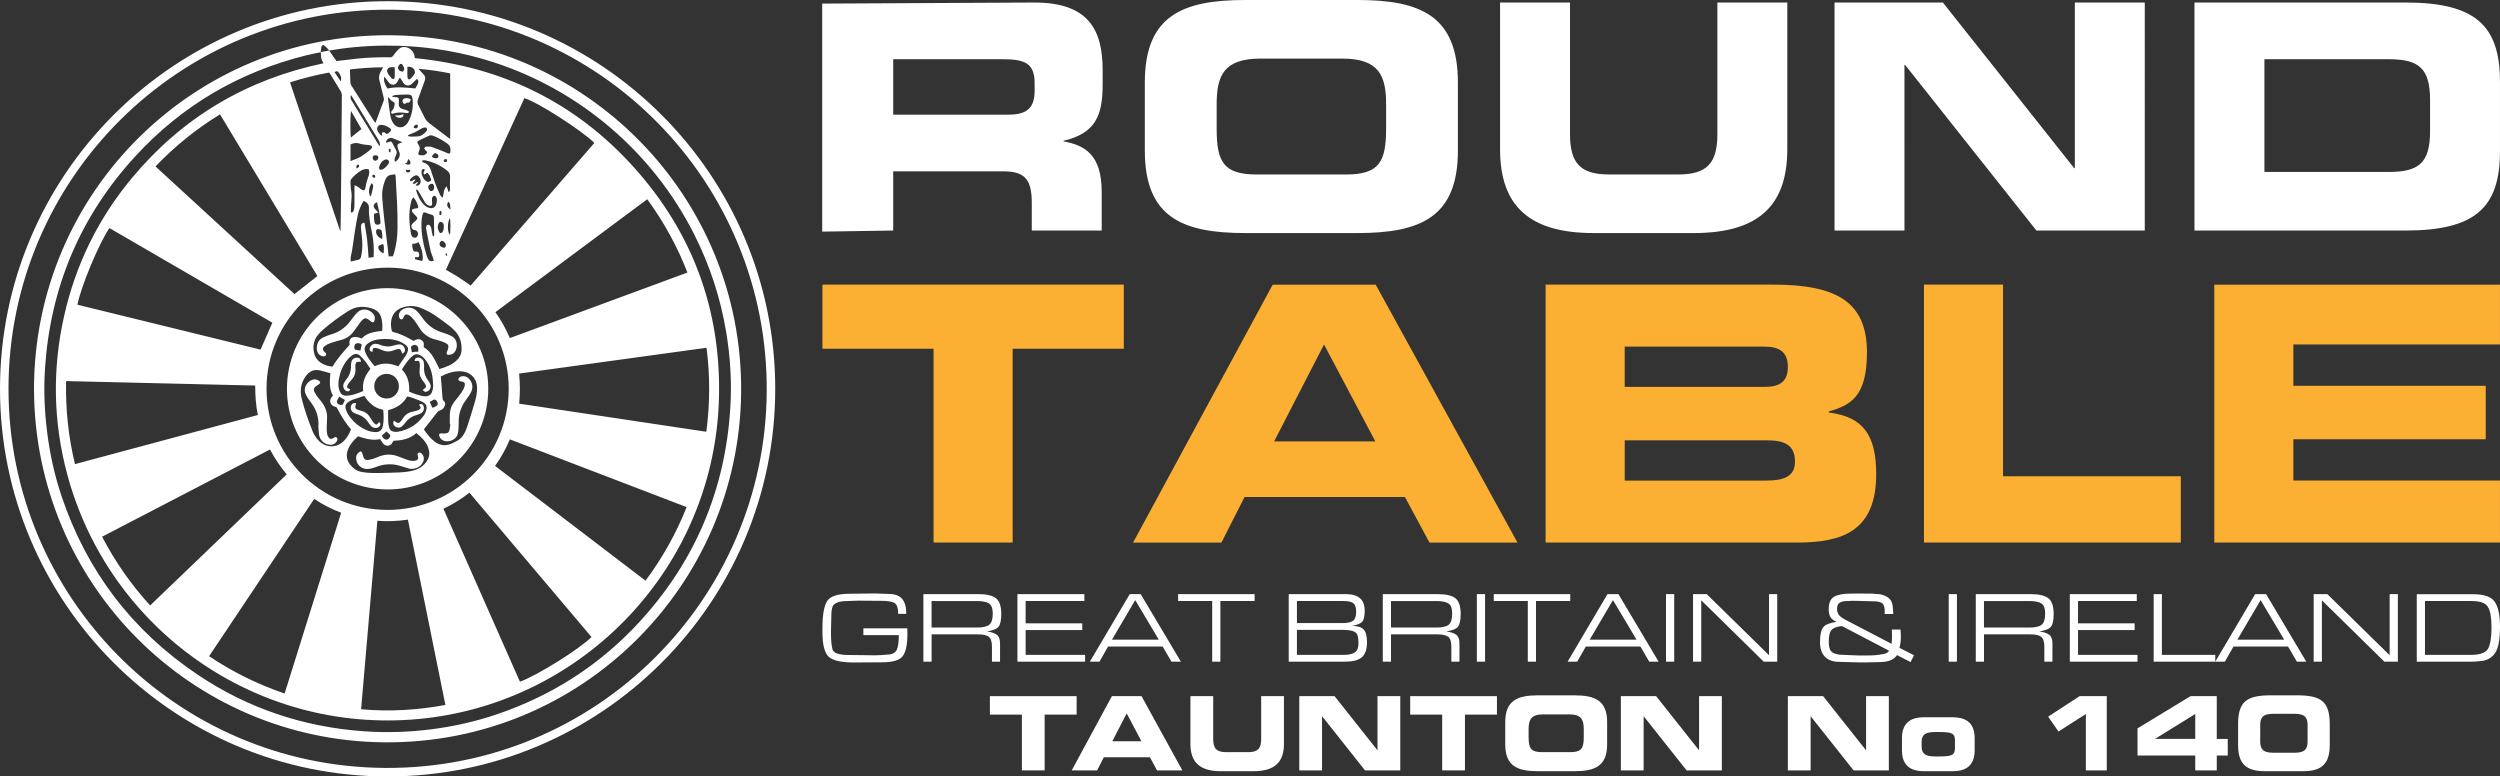 <svg xmlns="http://www.w3.org/2000/svg" id="Layer_2" data-name="Layer 2" viewBox="0 0 1755.9 545.33"><rect x="0" y="0" width="1755.9" height="545.33" fill="#333333" stroke="none"/><defs><style>      .trt-white-1 {        fill: #fbaf33;      }      .trt-white-2 {        fill: #fff;      }    </style></defs><g id="Layer_1-2" data-name="Layer 1"><path class="trt-white-2" d="M264.03,241.45c1.13.11,2.27.44,3.33.86,3.24,1.28,6.47,1.31,9.77.23,1.14-.38,2.38-.65,3.58-.65,2.05-.01,3.86,2.06,3.72,4.08-.07,1.12-.68,1.88-1.92,2.43-.23-.6-.44-1.13-.64-1.67-.51-1.4-.97-1.76-2.42-1.55-.93.14-1.85.44-2.72.81-2.64,1.11-5.26,1.2-7.92.07-1.06-.45-2.14-.88-3.22-1.27-.57-.2-1.17-.38-1.77-.43-1.63-.16-2.1.33-2.1,2.05,0,.19-.07.39-.14.75-1.79-.34-2.42-1.52-1.76-3.08.7-1.65,2.39-2.79,4.22-2.61ZM282.06,299.65c1.01-.77,1.86-1.79,2.63-2.81,1.95-2.61,4.4-4.39,7.56-5.25,1.17-.32,2.36-.72,3.42-1.31,1.7-.94,2.41-2.91,1.92-4.76-.43-1.61-1.76-2.18-3.27-1.25.19.32.27.5.4.65,1.05,1.27,1.01,1.88-.3,2.74-.5.33-1.09.58-1.67.75-1.11.33-2.23.61-3.36.85-2.91.62-5.04,2.26-6.56,4.79-.49.81-1.07,1.59-1.74,2.25-1.06,1.04-1.66,1.01-2.87.18-.46-.32-.93-.62-1.55-1.02-.54,1.27-.68,2.19-.02,3.15,1.21,1.75,3.71,2.33,5.41,1.04ZM281.83,224.29c.94.08,1.24-.58,1.53-1.33.87-2.18,2.3-2.73,4.26-1.35,1.3.92,2.44,2.16,3.41,3.44,1.55,2.06,2.92,4.27,4.33,6.43,1.49,2.28,3.52,3.94,5.87,5.26,2.04,1.15,4.27,1.7,6.52,2.26,1.89.46,3.77,1.16,5.49,2.07,1.74.92,2.02,2.07,1.44,3.98-.25.85-.65,1.65-.88,2.5-.3,1.1.03,1.61,1.12,1.65,1.62.06,3.1-.36,4.19-1.69,1.16-1.43,1.68-3.09,1.75-4.59.03-3.18-1.11-5.45-3.75-6.87-1.9-1.02-3.97-1.77-6.04-2.4-2.36-.72-4.6-1.65-6.7-2.95-3.29-2.05-5.9-4.75-8.08-7.96-1.14-1.68-2.45-3.3-3.94-4.65-2.79-2.54-6.96-2.63-10.02-.47-1.76,1.24-2.56,3.34-1.98,5.17.24.74.57,1.42,1.46,1.5ZM227.08,250.27c.75.08,1.51-.09,1.89-.91.41-.88-.12-1.37-.73-1.89-1.89-1.63-1.95-3.11.11-4.59,1.35-.97,2.96-1.65,4.55-2.19,2.37-.82,4.82-1.42,7.25-2.08,2.7-.74,5.02-2.16,6.9-4.18,1.33-1.43,2.38-3.11,3.57-4.68,1.26-1.67,2.39-3.48,3.84-4.97,1.55-1.58,2.76-1.49,4.54-.21.66.48,1.26,1.05,1.94,1.49,1.01.64,1.65.42,2.03-.72.54-1.62.46-3.18-.6-4.65-1.95-2.69-7.13-5.1-11.14-1.44-1.59,1.45-2.84,3.27-4.21,4.95-.99,1.21-1.81,2.57-2.88,3.69-3.07,3.18-6.69,5.51-10.98,6.79-2.2.66-4.4,1.44-6.45,2.47-2.94,1.48-4.21,4.12-4.26,7.87.11.45.22,1.41.57,2.28.71,1.81,2.16,2.77,4.06,2.97ZM245.99,273.39c-.23-.11-.45-.25-.7-.32-1.53-.46-1.81-.88-1.28-2.28.26-.69.67-1.34,1.11-1.93.69-.92,1.46-1.8,2.22-2.67,1.9-2.19,2.58-4.72,2.28-7.58-.08-.74-.1-1.5,0-2.23.28-1.95.68-2.27,2.63-2.29.39,0,.79,0,1.36,0-.39-2.13-.99-2.74-2.58-2.87-2-.16-3.63.87-4.18,2.82-.27.96-.38,2.01-.36,3.01.07,3.63-1.02,6.81-3.35,9.6-.65.77-1.23,1.64-1.66,2.55-.89,1.91-.22,4.17,1.44,5.25,1.35.88,2.59.47,3.07-1.08ZM218.32,282.56c3.86,5.01,5.71,10.61,5.32,16.93.12,1.83.15,3.67.39,5.49.55,4.18,3.56,7.04,7.75,7.41,1.91.17,3.47-.55,4.56-2.16.78-1.15.87-2.17.25-2.82-.95-.99-1.69-.21-2.49.3-1.45.92-2.54.71-3.44-.73-.42-.68-.78-1.47-.9-2.25-.21-1.4-.31-2.84-.3-4.26.03-2.45.17-4.9.28-7.35.09-2.08-.37-4.05-1.12-5.98-.97-2.51-2.45-4.67-4.23-6.68-1.29-1.46-2.46-3.1-3.35-4.83-1.11-2.16-.65-3.29,1.33-4.68.67-.47,1.4-.87,2-1.4.73-.64.72-1.3-.07-1.88-1.3-.94-2.7-1.52-4.39-1.08-3.41.89-7.46,5.18-5.17,10.29.91,2.02,2.2,3.92,3.57,5.68ZM292.46,253.54c1.38-.35,1.91-.15,2.24,1.16.19.78.21,1.61.21,2.42,0,1.09-.1,2.17-.19,3.26-.24,2.88.68,5.33,2.58,7.49.62.71,1.16,1.52,1.57,2.36.62,1.28.44,1.79-.64,2.63-.46.36-.94.69-1.43,1.06,1.51,1.48,2.25,1.63,3.66.81,1.75-1.02,2.51-3.04,1.73-4.91-.39-.93-.9-1.84-1.51-2.64-2.16-2.84-3.08-6-2.82-9.55.08-1.14-.02-2.32-.27-3.43-.41-1.78-2.1-3.02-3.88-3.07-.96-.03-1.78.29-2.25,1.13-.19.34-.09.86-.12,1.29.37,0,.76.09,1.11,0ZM250.76,290.89c3.49,1.04,6.17,3.05,8.13,6.12.58.91,1.27,1.79,2.07,2.51,1.53,1.38,3.76,1.42,5.27.24,1.26-.99,1.31-2.23.05-3.36-.21.25-.44.48-.62.74-.83,1.19-1.33,1.33-2.45.46-.58-.45-1.08-1.04-1.51-1.64-.74-1.06-1.4-2.17-2.08-3.28-1.36-2.21-3.4-3.46-5.85-4.15-.72-.2-1.47-.32-2.16-.59-2.14-.83-2.47-1.59-1.72-3.71.09-.25.15-.51.28-.92-1.72-.43-2.41-.22-3.14.86-1.13,1.66-.82,4.13.82,5.31.87.62,1.89,1.11,2.91,1.42ZM293.88,318.11c-.92.56-.6,1.36-.37,2.18.56,2.04-.15,3.07-2.29,3.34-1.72.22-3.39-.04-5.02-.64-2.23-.83-4.48-1.63-6.7-2.48-5.07-1.95-9.97-1.44-14.85.79-1.77.81-3.71,1.36-5.63,1.71-2.22.4-3.27-.42-3.96-2.57-.27-.84-.43-1.72-.78-2.53-.39-.91-1-1.09-1.79-.51-1.35.99-2.36,2.2-2.39,4.04-.09,4.51,3.45,8.07,7.97,7.95,2.5-.07,4.81-.9,7.09-1.79,2.58-1,5.25-1.38,7.99-1.5,3.39-.14,6.61.6,9.79,1.71,2.11.73,4.29,1.23,5.38,1.54,4.71.06,8-2.24,9.1-5.6.62-1.9.28-3.65-1.17-5.08-.64-.63-1.43-1.14-2.38-.56ZM321.98,266.78c.19.46.82.76,1.29,1.07.14.1.4.02.6.04,2.17.18,3.03,1.1,2.47,3.18-.41,1.54-1.14,3.06-2.04,4.38-1.58,2.3-3.38,4.44-5.11,6.62-1.87,2.37-2.95,5.08-3.19,8.05-.2,2.56-.04,5.15-.04,7.72.11,0,.21,0,.32.01-.16,1.28-.2,2.58-.49,3.83-.52,2.18-1.38,2.78-3.62,2.77-.82,0-1.64-.1-2.45-.05-1.18.07-1.57.66-1.19,1.77.58,1.7,1.62,2.95,3.43,3.48,3.43,1.02,8.78-.57,9.74-5.66.34-1.79.35-3.64.45-5.47.1-1.97-.04-3.96.23-5.9.63-4.54,2.45-8.58,5.28-12.22,1.37-1.75,2.62-3.68,3.51-5.71,1.47-3.35.2-7.31-2.72-9.48-1.86-1.38-4.71-1.36-5.99.12-.31.36-.61,1.06-.47,1.42ZM520.54,275.85c-1.45,135.35-112.12,246.78-250.72,245.53-135.46-1.22-245.7-111.2-245.94-248.31.24-138.6,112.89-249.04,249.64-248.31,137.51.73,248.5,113.33,247.02,251.09ZM512.92,286.88c1.14-17.94.09-35.81-2.86-53.54-4.03-24.21-11.6-47.28-22.71-69.18-29-57.16-79.73-100.63-140.63-120.41-21.57-7.01-43.7-10.86-66.37-11.59-13.78-.44-27.51.21-41.17,2.1-2.59.36-5.16.81-7.99,1.26,1.82,2.63,3.44,4.95,5.12,7.37.75-.09,1.49-.18,2.23-.26,4.12-.49,8.24-1.03,12.37-1.46,7.67-.78,15.36-1.03,23.06-.92,1.09.02,1.67-.37,2.29-1.26,1.12-1.6,2.38-3.14,3.78-4.5,1.26-1.22,2.93-1.69,4.73-1.41,3.56.56,6.21,3.46,6.48,7.11.02.25.11.49.14.63,61.1,6.02,112.76,31.08,153.78,76.65,41.03,45.58,61.1,99.53,59.83,160.85-2.47,119.17-94.73,215.6-210.49,226.63-115.1,10.97-218.41-63.57-247.37-172.08-9.8-36.72-10.46-73.73-2.14-110.83,8.11-36.2,24.02-68.66,47.76-97.14,35.37-42.44,80.33-69.08,134.4-80.44-.54-1.22-1.2-2.27-1.48-3.41-.29-1.17-.2-2.44-.3-3.66-.02-.24-.14-.48-.22-.71.01,0,.03,0,.04,0,0-.02,0-.04,0-.06,1.88-.37,3.76-.74,6.05-1.18-1.19-1.23-2.03-2.3-3.06-3.12-1.36-1.09-2.21-.73-2.54.97-.21,1.1-.31,2.22-.45,3.33-.02,0-.04,0-.06.01,0,0,.06.05.06.05l-.06-.05s.01.04.02.06c-3.45.74-6.91,1.39-10.33,2.24-46.94,11.71-87.04,35.19-119.75,70.8-38.69,42.11-59.7,91.96-63.48,149.02-.98,14.85-.38,29.68,1.46,44.45,1.92,15.45,5.22,30.59,10.19,45.35,17.67,52.49,49.48,94.31,95.41,125.21,35.28,23.74,74.35,36.81,116.74,39.85,16.07,1.15,32.12.63,48.12-1.45,15.51-2.02,30.69-5.45,45.49-10.47,39.24-13.31,73.03-35.12,100.92-65.76,38.45-42.23,59.36-92.03,62.99-149.02ZM232.19,52.39c-.31-.51-.68-.97-1.01-1.44-9.31,1.72-18.33,3.96-27.44,6.88.22.75.36,1.26.53,1.77,11.51,34.08,23.02,68.17,34.53,102.25.01.04.1.07.16.08.05,0,.11-.03.22-.06.09-5.62.21-11.27.26-16.91.15-15.45.28-30.9.41-46.35.09-10.48.15-20.96.25-31.45.01-1.12-.2-2.1-.8-3.08-2.41-3.87-4.74-7.79-7.11-11.69ZM239.36,57.21c.68-2.61-.03-4.34-1.3-5.98-1.1-1.42-1.09-1.48-3.12-.58,1.4,2.09,2.79,4.14,4.41,6.55ZM267.68,49.78c.43-.74.86-1.48,1.45-2.5-7.97.04-15.58.57-23.29,1.48,0,.99-.02,1.79,0,2.59.06,1.97.21,3.94.19,5.91-.02,1.23.37,2.22,1.01,3.22,5.16,8.08,10.3,16.18,15.44,24.28.29.45.61.89,1.07,1.57.27-.51.43-.73.52-.97,1.79-4.85,3.56-9.7,5.39-14.53.31-.83.22-1.54,0-2.36-1.04-4.08-2-8.18-3.02-12.27-.58-2.35.07-4.43,1.24-6.43ZM271.45,55.75c-.43-.55-.91-1.06-1.64-1.91-.48,3.46.69,5.88,2.34,8.34,6.56-1.45,13.12-.67,19.57-.05,2.46-4.09,2.65-5.2,1.21-6.65-.13.04-.3.04-.38.13-.76.78-1.52,1.55-2.24,2.36-2.75,3.09-6.04,2.71-7.78-1.03-.35-.76-.94-1.4-1.42-2.1l-.63.04c-.44.81-.88,1.63-1.31,2.44-1.35,2.51-3.89,2.92-5.87.87-.7-.73-1.22-1.63-1.85-2.43ZM272.1,50.8c.7,1.5,1.73,2.89,2.86,4.11.98,1.06,2.16.61,2.25-.83.14-2.21.04-4.43.04-6.86-1.13,0-1.94-.04-2.75,0-1.83.1-3.17,1.9-2.39,3.57ZM280.99,49.8c.57.35,1.49.66,2,.43.49-.22.66-1.15,1.04-1.89-.44-1-.7-1.99-1.26-2.77-.77-1.06-1.66-.95-2.44.11-1.18,1.59-.99,3.09.67,4.12ZM286.13,49.24c0,1.63-.07,3.26.04,4.89.1,1.57,1.19,2.13,2.29,1.11,1.07-.99,1.98-2.21,2.74-3.47.33-.54.29-1.48.08-2.13-.64-1.96-2.67-3.03-5.15-2.69,0,.83,0,1.56,0,2.3ZM298.42,56.43c-.53,1.32-.99,2.67-1.48,4.02-1.12,3.13-2.24,6.27-3.37,9.41-.49,1.35-.44,2.62.24,3.92,1.56,3.02,3.06,6.07,4.58,9.11.74,1.49,1.83,2.68,3.16,3.68,4.45,3.36,8.87,6.76,13.32,10.13.35.27.76.46,1.32.79v-45.96c-7.24-1.42-14.42-2.59-22.21-3.17.72.84,1.09,1.29,1.48,1.72.69.75,1.41,1.48,2.09,2.23,1.09,1.2,1.5,2.54.86,4.13ZM365.16,478.79c11.77-4.12,42.17-23.09,50.28-31.38-28.62-33.83-57.14-67.55-85.74-101.36-5.72,4.52-11.76,8.18-18.24,11.31,17.95,40.6,35.83,81.02,53.7,121.42ZM286.5,364.98c-7.25,1.02-14.27,1.39-21.46.79-3.82,44.23-7.61,88.21-11.42,132.38,19.98,1.81,39.57.61,59.2-3.02-8.79-43.46-17.55-86.77-26.32-130.14ZM453.39,407.85c11.92-16.04,21.46-33.07,28.88-51.68-41.5-15.9-82.76-31.71-124.14-47.57-2.83,6.72-6.26,12.79-10.41,18.64,35.29,26.92,70.43,53.73,105.67,80.6ZM496.1,303.25c2.59-19.83,2.69-39.32.14-58.99-43.99,6.05-87.72,12.07-131.64,18.11.73,7.12.7,14.08.06,21.14,43.87,6.59,87.52,13.14,131.43,19.74ZM482.83,191.42c-7.2-18.45-16.53-35.46-28.23-51.48-35.64,26.5-71.08,52.86-106.65,79.32,4.1,5.79,7.39,11.79,10.16,18.19,41.67-15.38,83.13-30.68,124.72-46.03ZM417.46,100.38c-9.15-9.03-40.87-29.29-49.18-31.41-18.36,40.17-36.74,80.36-55.1,120.51,3.11,1.82,6.04,3.41,8.84,5.2,2.86,1.83,5.59,3.85,8.54,5.9,28.96-33.4,57.94-66.81,86.9-100.2ZM299.37,159.04c.34-1.32,1.82-1.65,2.67-.58.41.51.68,1.18.84,1.83.24.99.31,2.01.5,3.01.17.89.41,1.76.61,2.64.2,0,.4,0,.6-.01.13-.36.38-.71.38-1.06-.05-4.08-.14-8.16-.21-12.24-.02-1.21-.8-1.59-1.79-1.87-1.1-.31-2.19-.67-3.24-1.12-1.92-.84-2.56-.66-3.04,1.44-.4,1.78-.65,3.62-.69,5.44-.18,8.04,1.44,15.81,3.81,23.44.2.64.48,1.28.81,1.87.93,1.68,1.87,1.99,4.08,1.29-.19-.69-.36-1.4-.59-2.08-.57-1.67-1.34-3.29-1.71-5-1.11-5.04-2.09-10.11-3.08-15.17-.11-.58-.1-1.24.05-1.82ZM294.41,178.96c.1,1.37-.19,1.69-1.56,1.68-.45,0-.9,0-1.29,0-.37.99-.14,1.46.74,1.66,1.44.32,2.87.69,4.29,1.04,1.04-2.87-.38-9.54-2.75-13.3q-1.69,1.37-4.25,1.16c-.22,1.63.09,3.07.58,4.49.25.71.68,1.06,1.54,1,1.96-.14,2.58.43,2.72,2.27ZM281.17,100.44c.38-.1.75-.27,1.5-.53-2.61-1.08-4.77-2.08-7.01-2.86-2.09-.73-4.31.73-4.63,3.11.64-.1,1.24-.09,1.74-.31,1.84-.77,2.15-.68,3.08,1.14.71,1.39,1.39,2.8,2.19,4.14.68,1.16.77,2.29.25,3.51-.29.69-.62,1.37-.86,2.07-.33.96-.51,1.93.03,2.9,2.24-.93,3.85-4.12,3.18-6.16-.45-1.35-1.06-2.67-1.38-4.05-.4-1.75.16-2.48,1.92-2.95ZM265.75,149.34c-1.25.31-2.03.51-2.86.71-.52,1.4-.18,5.87.57,7.02.5.76,1.49.94,2.77.59.97-.26,1.02-.97.99-1.75-.24-4.7-1.28-9.25-2.45-13.93-2.64,1.26-3,3.16-1.18,5,.64.64,1.23,1.34,2.16,2.36ZM253.51,159.35c-.06-2.01.78-2.8,2.48-2.94.65,4.04,1.42,8.05,1.89,12.09.48,4.09.66,8.22.99,12.55,1.2-.17,2.37-.33,3.54-.5.33-5.57.08-10.83-.96-16.08-1.19-6-2.53-12-2.32-18.19.09-2.58-1.05-4.07-3.8-5.19-1.67,3.02-3.21,6.13-3.95,9.53-.8,3.65-1.4,7.35-1.99,11.04-.76,4.77-1.38,9.56-2.12,14.33-.25,1.61-.73,3.19-.97,4.8-.13.83.03,1.7.07,2.9,1.96-.47,3.47-.88,4.99-1.17,1.22-.23,1.95-.83,2.15-2.08.08-.54.27-1.05.37-1.59.8-4.32.75-8.66.23-13.01-.26-2.16-.53-4.33-.6-6.5ZM270.17,112.22c-2.23,1.07-3.37,3.06-3.94,5.37-.23.92.42,1.56,1.34,1.64,1.73.13,5.7-3.71,5.67-5.48-.02-1.34-1.63-2.21-3.08-1.52ZM274.3,106.97v-2.38c-1.02-.25-1.25.22-1.24.93.01.72-.11,1.54,1.24,1.45ZM265.76,98.24c-6.07-9.91-12.08-19.85-18.12-29.78-.35-.57-.73-1.12-1.09-1.68-.5,1.29-.47,2.39.23,3.53,6.4,10.43,12.74,20.89,19.1,31.33.21.35.54.63.93,1.07.24-1.81-.24-3.14-1.05-4.48ZM254.3,109.46c1.59-1.04,3.11-2.19,4.61-3.35.75-.57,1.5-1.2,2.06-1.94.66-.88.37-1.78-.7-2.07-1.1-.29-2.28-.27-3.41-.44-1.39-.21-2.84-.3-4.15-.76-2.29-.8-4.38-.52-6.52.56v11.66c1.66-.64,3.13-1.14,4.54-1.76,1.23-.55,2.45-1.16,3.57-1.89ZM252.18,115.97c-.04-.19-.6-.46-.81-.38-.39.15-.85.47-.99.83-.17.43-.04.98-.04,1.95.82-.5,1.4-.7,1.72-1.1.23-.29.21-.88.12-1.29ZM260.18,138.06c.21-.39.45-.69.55-1.04.43-1.64.88-3.27,1.2-4.93.24-1.24.45-2.56-.89-3.45-2.09,3.12-2.48,7.05-.86,9.42ZM263.43,124.75c.15-.98.27-1.79-.86-2-.63-.12-1.1.22-1.07.88.05,1.1.82,1.23,1.93,1.13ZM263.56,112.93c1.07-.05,2.19-1.21,2.22-2.29.02-.99-.83-1.62-2.15-1.6-1.16.02-1.9.65-1.93,1.63-.03,1.17.9,2.3,1.87,2.26ZM246.51,96.53c2.46-1.97,4.87-3.9,7.35-5.89-2.5-4.34-4.9-8.51-7.3-12.67-.71,3.52-.55,17.1-.05,18.56ZM246.15,127.6c.09,2.36.17,4.7.61,7.07.38,2.08.25,4.41-.01,6.5-.29,2.31-.2,4.58-.34,6.87-.03.42.13.85.21,1.3,1.22-.16,1.73-.89,1.91-1.77.24-1.12.4-2.28.42-3.42.05-3.94.02-7.89.02-11.83,0-.65.06-1.31.1-2.3.93.48,1.67.77,2.31,1.2.85.57,1.59,1.28,2.43,1.85,1.65,1.12,2.61.61,2.9-1.37.23-1.53.59-3.05,1-4.55.34-1.24.89-2.43,1.23-3.67.42-1.51.61-3.05.02-4.6-2.02-.47-3.81.02-5.49,1.02-2.59,1.55-4.8,3.57-6.75,5.85-.39.45-.6,1.22-.57,1.84ZM264.15,162.68c-.09,2.12,1.7,4.38,4.29,5.12.3-2.08-.07-3.93-.39-5.76-.12-.7-1.83-1.25-2.84-1.08-1,.18-1.02.98-1.06,1.71ZM265.72,174.09c.14,1.57,1.91,3.4,3.73,3.78.13-2.2.48-4.38-.3-6.55-.8.31-1.39.58-2.01.77-1.24.38-1.54.77-1.43,2.01ZM270.01,155.14c.72,6.42,1.58,12.82,2.36,19.24.23,1.87.4,3.75.6,5.68h2.8c.13-.2.27-.36.34-.54.24-.64.47-1.28.66-1.93,1.63-5.52,2.32-11.19,2.43-16.92.22-12.26-.67-24.48-1.34-36.71-.03-.52-.2-1.02-.3-1.53-1.34.19-2.57.24-3.73.56-.73.2-1.53.66-1.99,1.24-.67.83-1.17,1.84-1.55,2.85-1.41,3.73-2.13,7.63-1.85,11.61.39,5.49.95,10.98,1.57,16.45ZM284.71,88.08c.72-.59,1.4-1.34,1.85-2.15,2.83-5.09,3.86-10.58,3.2-16.34-.3-2.57-1.03-3.19-3.6-3.2-2.79-.02-5.58.15-8.36.32-.74.05-1.46.43-2.19.67l.12.66c.92.08,1.85.1,2.76.24,1.38.21,1.71.65,1.68,2.06-.02.95-.1,1.9-.11,2.86-.02,1.63.78,2.71,2.31,3.23.9.31,1.84.51,2.73.83.86.31,1.85.49,2.24,1.53-1.04.71-1.04.73-1.82.61-3.19-.48-6.35-.69-9.48.43-.96.34-1.6-.4-1.23-1.36.14-.37.41-.71.7-.98,1.11-1.06,1.36-2.48,1.65-3.87.2-.98-.1-1.74-1.04-2.19-1.2-.58-2.13-1.45-2.78-2.62-.1-.18-.38-.25-.78-.5,0,.57-.04.91,0,1.23.48,3.64.92,7.29,1.49,10.92.37,2.36,1.01,4.67,2.53,6.6,2.13,2.69,5.55,3.16,8.12,1.05ZM288.26,94.19c-.6.2-1.13.58-1.7.88l.07.5c.6.13,1.2.37,1.81.38,1.42.02,2.85-.1,4.27-.1,3-.01,5.09-1.68,6.84-3.84.35-.44.55-1.4.31-1.81-.26-.44-1.17-.76-1.73-.69-.84.11-1.68.51-2.41.97-2.37,1.48-4.79,2.82-7.45,3.71ZM293.49,88.69c.11-.8-.43-1.34-1.22-1.12-1.02.28-1.58,1-1.76,2.14,1.74.83,2.78.43,2.98-1.02ZM293.76,128.07c-.66.73-1.2,1.34-1.83,2.04,1.21.66,1.94.18,2.59-.43,1.34-1.25,1.22-3.57-.21-5.4-1.12-1.42-2.26-1.53-4.09-.28-.67.45-1.27,1.03-1.82,1.62-.44.47-.7,1.18-.09,1.61.28.19,1-.05,1.41-.29.58-.34.92-1.19,2.18-.69-.76.91-1.4,1.68-2.12,2.54.8.55,1.38.32,1.99-.02.56-.32.95-1.15,1.99-.68ZM284.44,114.94c1.78.92,3.13.91,3.67.1.54-.81,0-2.23-1.23-3.26-.04-.03-.12,0-.31,0-.32,1.24-.36,2.73-2.13,3.16ZM284.98,119.33c.17,1.36.64,1.88,1.65,1.77.91-.1,1.73-.4,1.49-1.77h-3.14ZM288.68,164.37c.1.58.36,1.19.7,1.67.85,1.17,2.72,1.21,3.56.13,1.4-1.79.53-4.28-1.7-4.63-1.06-.17-1.82-.53-2.12-1.58-.32-1.11-.25-2.15.69-2.99.82-.72,1.64-1.43,2.42-2.19,1.13-1.11,1.19-1.57.19-2.78-.78-.94-1.71-1.76-2.5-2.69-1.14-1.32-.75-2.37.98-2.73.6-.12,1.22-.11,1.82-.23.78-.15,1.26-.63,1.01-1.45-.68-2.21-1.58-4.32-3.35-6.21-1.3,1.07-1.47,2.38-1.76,3.6-1.76,7.36-1.22,14.73.06,22.08ZM305.28,145.34c1.5-1.38,2.12-5.38,1.01-7.06-.26-.39-.88-.84-1.27-.78-.49.07-1.07.55-1.33,1.01-.28.5-.29,1.18-.3,1.78-.01.81.12,1.63.13,2.44.02,1.72-.72,2.24-2.31,1.62-1.25-.49-2.21-1.32-2.89-2.48-1.34-2.29-2.65-4.59-3.99-6.88-.43-.74-.77-1.59-1.92-1.89-.06.43-.15.65-.1.82,1.18,3.81,2.81,7.37,5.77,10.16,1.11,1.05,2.43,1.75,3.94,2.02,1.18.21,2.31.1,3.25-.77ZM298.36,119.01c-1.57-.47-1.72-.41-2.12.64-.91,2.42,1.38,7.19,3.85,8.03,1.15.39,3.05-.68,2.72-1.61-.61-1.75-1.11-3.65-2.8-4.62-.96.09-1.2,1.44-2.22.9-.98-1.28.64-2.08.56-3.34ZM300.88,130.66c-.26,1.21.13,2.33,1,3.14.35.33,1.17.49,1.61.31,1.13-.46,1.38-1.56,1.43-2.5-.02-1.57-.58-2.49-1.43-2.57-.9-.08-2.45.81-2.62,1.61ZM309.08,136.88c.3.66.95,1.17,1.44,1.75.17-.03.35-.06.52-.08.7-2.55.27-5.57,2.7-7.68.49,1.44.9,2.67,1.37,4.06,1.09-.74.94-1.61.95-2.37.03-2.72-.13-5.46.07-8.17.15-2.08-.62-3.41-2.2-4.66-4.3-3.4-9.1-5.7-14.41-6.94-1.01-.24-2.1-.52-3.15.19.16.93.87,1.13,1.47,1.33,2.46.84,3.93,2.58,4.72,4.99,1.01,3.1,1.95,6.23,3.08,9.3,1.03,2.8,2.24,5.54,3.46,8.27ZM306.08,111.17c.53.03,1.36-.15,1.56-.51.28-.51.36-1.48.05-1.87-.5-.63-1.36-1.08-2.15-1.3-.3-.09-.86.64-1.25,1.04-.36.37-.66.81-1.05,1.3.81,1.1,1.84,1.29,2.83,1.35ZM312.99,113.84c1.19-.12,1.07-.94.9-1.95-1.03-.11-1.96-.35-2.27.84-.15.59.6,1.19,1.37,1.11ZM309.94,148.46c-.16-.5-1.15-.35-1.26.23-.14.75-.03,1.55-.03,2.27.79.3,1.3.1,1.39-.55.09-.64.1-1.35-.1-1.95ZM307.41,160.06c.29.83.53,1.98,1.09,2.94.51.9,1.42.9,2.07.26,1.18-1.16,1.63-5.3.57-6.58-.41-.5-1.26-.93-1.87-.89-.48.04-1.09.78-1.31,1.34-.32.8-.34,1.72-.55,2.92ZM311.34,173.94c1.25.24,1.77-.18,1.81-1.87-.04-.91-.75-1.85-1.77-2.58-.85-.6-1.46-.47-2.06.35-1.27,1.74-.33,3.63,2.03,4.09ZM314.05,179.84c-.07-.82-.13-1.47-.19-2.12-1.27,1.05-1.23,1.25.19,2.12ZM315.95,164.93c.51-1.64.55-10.46.05-11.79-1.82,2.8-1.85,10-.05,11.79ZM316.44,147.12c-.49-1.9.38-3.92-1.55-5.44-1.45,2.07-.91,3.96,1.55,5.44ZM314.34,100.97c-3.15-2.32-6.51-4.19-10.13-5.62-1-.4-2.01-.42-2.98.02-2.23,1-4.45,2.01-6.64,3.09-.58.28-1.03.82-1.64,1.32.42.79.7,1.47,1.11,2.08.84,1.23.99,2.48.41,3.86-1.44,3.46-.34,3.36,2.55,3.34.34,0,.75.04,1-.12.66-.43,1.43-.85,1.81-1.48.49-.81-.36-1.32-.89-1.83-.1-.09-.24-.16-.3-.27-.25-.45-.78-1.04-.65-1.34.2-.46.84-.99,1.32-1.02,1.27-.08,2.65-.18,3.82.21,3.09,1.02,6.09,2.3,9.13,3.49.82.32,1.59.78,2.43,1.05.95.32,1.5,0,1.62-.95.28-2.23.11-4.27-1.97-5.81ZM268.31,87.73c-2.49-.3-4.09,1.64-3.18,3.99.45,1.16,1.38,2.14,2.16,3.15.18.23.65.24,1.21.43-.16-.82-.27-1.39-.38-1.95.98-.66,1.82-.68,2.59.19.62.7,1.32.64,1.99.11.58-.46,1.13-.97,1.62-1.53.61-.7.46-1.39-.27-1.93-1.72-1.28-3.61-2.21-5.74-2.46ZM187.2,272.92c-.03,47.13,37.99,85.23,85.02,85.22,46.97,0,84.97-37.97,85.07-85.01.1-46.86-38.08-85.13-84.95-85.14-47,0-85.11,38-85.14,84.92ZM76.87,160.18c-7.16,10.27-20.14,41.33-22.48,53.84,43.02,10.55,85.94,21.07,128.63,31.53,2.79-6.38,5.49-12.53,8.28-18.91-38.01-22.08-76.23-44.27-114.43-66.46ZM206.84,206.57c5.39-4.25,10.66-8.41,16.09-12.7-22.73-37.74-45.55-75.62-68.4-113.56-16.78,10.33-31.78,22.42-45.31,36.58,32.69,30.02,65.23,59.92,97.62,89.67ZM46.43,267.67c-.43,19.72,1.58,38.98,6.22,58.31,42.95-11.53,85.64-23,128.45-34.49-1.4-6.91-1.87-13.73-1.86-20.7-44.35-1.04-88.44-2.08-132.81-3.13ZM71.71,376.96c9.19,17.63,20.36,33.61,33.74,48.29,32.07-30.78,63.97-61.4,95.93-92.07-4.6-5.48-8.41-11.18-11.74-17.47-39.4,20.46-78.58,40.81-117.93,61.25ZM146.86,460.89c16.57,11.07,34.07,19.74,53.05,26.21,13.26-42.4,26.46-84.64,39.7-126.96-6.8-2.58-12.98-5.82-18.93-9.7-24.66,36.9-49.2,73.61-73.82,110.45ZM288.52,69.86c-1.27-.94-2.53-1.04-3.81-.85-.99.15-1.88.66-2.02,1.7-.08.56.2,1.33.6,1.75.41.43,1.11.81,1.77.11.21-.22.59-.49.84-.45,1.76.31,2.16-.89,2.63-2.26ZM280.61,80.99c-1.03.12-2.09.03-3.33.03,1.15,1.34,2.53,1.86,4.14,1.69,1.24-.13,1.78-.79,2.09-2.28-1.08-.36-1.94.44-2.91.56ZM544.49,273.09c0,150.12-122.13,272.25-272.25,272.25S0,423.2,0,273.09,122.13.84,272.25.84s272.25,122.13,272.25,272.25ZM538.52,275.01C539.52,127.99,421.3,8.19,274.77,6.82,126.58,5.43,6,125.14,5.97,273.01c-.05,146.25,117.89,265.47,264.55,266.35,148.39.89,267-118.76,268-264.36ZM201.54,272.92c.1-38.97,31.76-70.55,70.7-70.53,39.03.02,70.77,31.79,70.7,70.76-.07,39.05-31.88,70.77-70.83,70.62-39.13-.14-70.67-31.81-70.57-70.85ZM301.31,316.47c-1.08-5.33-4.66-8.86-8.86-12.31-4.74,4.3-10.51,5.18-16.1,5.45-.6.96-.92,1.66-1.4,2.22-1.55,1.77-4.21,1.64-5.9-.34-.78-.91-1.33-2.02-2.01-3.09-5.37,1.22-10.39-.27-15.62-1.95-2.93,2.69-5.54,5.53-6.99,9.24-1.55,3.96-.99,7.61,1.69,10.91,1.95,2.4,4.37,4.15,7.41,4.77,2.32.47,4.7.77,7.07.82,4.35.09,8.71,0,13.07-.13,4.83-.14,9.67-.16,14.44-1.09,4.47-.88,8.43-2.62,11.23-6.42,1.79-2.42,2.58-5.11,1.98-8.08ZM244.03,277.91c3.84-.31,7.37-1.71,11.05-3.24-.82-6.1,1.36-11.02,5.1-15.57-1.2-1.77-2.29-3.58-3.58-5.22-1.17-1.49-2.48-2.88-3.87-4.16-1.54-1.41-3.41-1.47-5.08-.34-1.38.94-2.7,2.1-3.74,3.4-3.16,3.95-5.03,8.53-5.9,13.49-.45,2.55-.53,5.14.28,7.67.98,3.06,2.58,4.22,5.75,3.96ZM238.3,278.59c-.52.91-1.16,1.77-1.54,2.74-.34.86-.1,1.74.73,2.34.87.62,1.82.93,2.87.65.26-.07.51-.42.65-.7.45-.9.85-1.83,1.26-2.73-1.21-.7-2.46-1.43-3.97-2.3ZM250.78,245.87c.8.08,1.59.24,2.36.35.3-1.39.6-2.75.92-4.23-.84-.8-2-1.07-3.25-.91-1.36.17-2.01,1.16-1.95,2.84.05,1.48.38,1.79,1.92,1.94ZM242.89,287.38c.39,1.41,1.03,2.83,1.85,4.05,3.2,4.8,7.46,8.46,12.78,10.72,1.77.76,3.77,1.21,5.7,1.34,3.42.23,5.15-1.31,5.77-4.69.64-3.44.51-6.9.23-10.36-.02-.19-.16-.36-.3-.68-5.74-1.03-9.75-4.63-13.05-9.7-2.72.88-5.31,1.68-7.86,2.57-1.02.36-2,.86-2.92,1.43-2.24,1.38-2.9,2.81-2.21,5.33ZM282.28,259.5c4.22,4.44,5.45,9.67,5.09,15.54,3.05,1.4,6,2.4,9.06,3.03,4.76.99,7.04-.67,7.67-5.53.08-.61.15-1.22.11-1.83-.14-2.17-.17-4.36-.53-6.49-.65-3.85-2-7.48-4.26-10.71-1.14-1.63-2.47-3.07-4.27-4.01-1.79-.93-3.54-.93-5.16.35-3.31,2.61-5.46,6.13-7.71,9.65ZM288.73,244.52c.25.91.38,1.84.59,2.94.73-.15,1.38-.34,2.04-.4.72-.07,1.45-.02,2.36-.02.04-.82.19-1.55.1-2.26-.32-2.46-2.47-3.31-4.5-1.83-.55.4-.79.85-.6,1.56ZM301.82,282.3c.61,1.36,1.18,2.62,1.87,4.15.95-.42,1.95-.76,2.84-1.3.82-.49,1.12-1.35.8-2.3-.33-.98-.86-1.86-1.9-2.21-.27-.09-.67,0-.94.15-.93.49-1.83,1.03-2.66,1.51ZM272.62,288.08c0,2.66-.06,5.17.02,7.67.04,1.35.22,2.71.52,4.03.52,2.27,1.64,3.22,3.93,3.49.73.09,1.51.13,2.23,0,7.88-1.37,14.16-5.32,18.69-11.92.64-.93,1.04-2.07,1.34-3.17.72-2.57.09-4.46-2.27-5.7-2.32-1.23-4.84-2.1-7.31-3.03-1.18-.45-2.45-.66-3.78-1.01-2.92,5.42-7.63,8.17-13.39,9.64ZM273.18,304.7c-.6-.54-1.15-1.12-1.73-1.7-1.15,1.03-2.18,1.96-3.24,2.9.38,1.22,1.14,2.14,2.3,2.68,1.16.55,2.36.01,3.19-1.36.71-1.17.63-1.49-.52-2.52ZM280.15,271.35c.04-4.89-3.68-8.7-8.53-8.76-4.84-.06-8.72,3.72-8.77,8.55-.05,4.83,3.75,8.72,8.56,8.77,4.87.05,8.71-3.71,8.75-8.55ZM324.01,260.79c-5.17-.34-9.89,1.33-14.38,3.62.41,5.29.81,10.24,1.18,15.19.06.83.21,1.53.96,2.12.96.74,1.04,1.83.71,2.98-.54,1.86-1.74,3.07-3.57,3.6-.76.22-1.29.56-1.78,1.2-2.73,3.57-5.52,7.08-8.29,10.62-.37.47-.72.96-1.12,1.5,2.21,3.23,4.49,6.26,7.58,8.58,3.63,2.72,7.55,3.24,11.73,1.42,1.25-.54,2.47-1.15,3.67-1.78,2.48-1.31,4.37-3.23,5.59-5.76.62-1.28,1.26-2.58,1.69-3.93,2.01-6.28,4.07-12.55,5.85-18.9.76-2.72,1.21-5.62,1.25-8.44.08-6.77-4.4-11.57-11.08-12.01ZM275.04,231.81c.18.83.51,1.28,1.39,1.48,4.35,1,8.31,2.97,12.18,5.13.64.36,1.29.7,1.89,1.03,1.81-1.08,3.53-1.84,5.46-.61,1.92,1.23,2,3.05,1.53,4.91,5.93,3.55,8.18,9.6,11.15,15.43,4.35-1.25,8.39-2.76,11.73-5.72,2.22-1.98,3.66-4.42,3.8-7.43.24-5.24-1.1-9.98-4.86-13.83-1.09-1.12-2.2-2.25-3.45-3.18-3.82-2.85-7.6-5.75-11.59-8.33-2.66-1.72-5.59-3.11-8.52-4.34-3.38-1.42-6.95-1.76-10.61-1.05-5.72,1.11-9.35,4.32-10.27,9.41-.42,2.35-.33,4.74.18,7.1ZM266.48,238.29c-2.79.3-5.48,1.05-7.81,2.72-2.63,1.89-3.23,3.99-1.92,6.9,1.55,3.44,3.9,6.33,6.43,9.32,5.44-2.69,10.86-2.21,16.58.09,1.91-2.75,3.7-5.29,5.45-7.87.41-.61.69-1.33.94-2.03.83-2.26.53-3.8-1.36-5.26-1.27-.98-2.74-1.78-4.24-2.35-4.53-1.74-9.28-2.03-14.06-1.52ZM220.59,247.8c1.08,5,4.66,7.64,9.3,9.05,1.2.37,2.48.47,3.63.68,3.47-5.86,7.85-10.62,12.07-15.38-.59-3.03.27-4.8,2.68-5.38.89-.21,1.89-.13,2.81.03.99.18,1.93.61,2.96.95,3.83-4.19,9.13-4.64,14.41-5.4.22-3.16.16-6.19-.64-9.18-.76-2.81-2.48-4.81-5.14-5.96-3.18-1.36-6.5-1.92-9.96-1.65-3.07.24-5.8,1.46-8.35,3.06-6.28,3.96-12.21,8.41-17.84,13.26-1.13.97-2.15,2.09-3.11,3.23-3.13,3.72-3.8,8.08-2.81,12.68ZM214.65,264.34c-3.48,4.91-4.13,10.27-2.67,15.95,1.97,7.72,4.58,15.23,7.59,22.61.46,1.13,1.01,2.24,1.67,3.26.77,1.19,1.6,2.39,2.61,3.38,5.65,5.58,13.55,5.18,18.63-.89,1.76-2.1,3.06-4.46,4.04-7.09-3.98-4.52-6.95-9.63-9.74-14.85-.4-.74-.91-.99-1.71-1.17-2.92-.66-4.09-4.04-2.28-6.43.32-.42.71-.79,1.09-1.21-2.85-4.89-2.26-10.14-1.85-15.76-2.44-.67-4.78-1.39-7.14-1.96-4.37-1.04-7.67.55-10.23,4.15Z"></path><path class="trt-white-2" d="M774.46,59.51v-10.18c0-28.75-10.18-47.56-48.01-47.56l-148.97.76v160.15l49.87-.76v-41.59h77.2c15.26,0,20.13,5.53,20.13,22.34v19.25h49.11v-27.21c0-26.32-12.17-32.74-26.77-35.4v-.44c22.56-5.31,27.43-17.92,27.43-39.37ZM726.68,63.71c0,11.5-4.87,16.81-18.14,16.81h-81.18v-38.93h76.76c15.48,0,22.56,2.66,22.56,16.81v5.31ZM953.4,0h-78.75c-44.24,0-70.57,11.06-70.57,57.95v47.78c0,46.9,26.32,57.96,70.57,57.96h78.75c44.24,0,70.57-11.06,70.57-57.96v-47.78c0-46.9-26.32-57.95-70.57-57.95ZM973.53,90.47c0,23.23-4.87,32.08-28.09,32.08h-62.82c-23.22,0-28.09-8.85-28.09-32.08v-17.25c0-19.91,4.87-32.07,30.75-32.07h57.51c25.88,0,30.75,12.17,30.75,32.07v17.25ZM1053.59,104.85c0,39.81,20.57,58.84,65.7,58.84h70.34c45.13,0,65.7-19.03,65.7-58.84V1.77h-49.11v92.46c0,20.35-7.3,28.31-27.43,28.31h-48.66c-20.13,0-27.43-7.97-27.43-28.31V1.77h-49.11v103.08ZM1288.5,161.92h49.11V45.57h.45l92.24,116.35h76.1V1.77h-49.11v116.35h-.44L1364.6,1.77h-76.1v160.15ZM1689.53,1.77h-148.21v160.15h148.21c49.11,0,66.36-16.15,66.36-55.74v-48.67c0-39.59-17.25-55.74-66.36-55.74ZM1706.79,92.02c0,22.78-8.19,28.75-29.2,28.75h-87.15V41.59h87.15c21.01,0,29.2,5.98,29.2,28.76v21.68Z"></path><path class="trt-white-1" d="M577.63,244.95h78.07v136.12h55.55v-136.12h78.07v-45.04h-211.68v45.04ZM966.22,199.92h-72.31l-98.08,181.16h62.05l16.27-32.03h112.6l17.26,32.03h61.81l-99.59-181.16ZM894.91,310.01l35.03-68.06,36.03,68.06h-71.06ZM1284.5,289.74v-.75c15.51-4.51,26.77-10.51,26.77-41.54,0-35.53-21.52-47.54-65.81-47.54h-159.89v181.16h176.9c31.78,0,55.3-8.26,55.3-48.04,0-27.28-9.01-40.28-33.28-43.29ZM1141.12,243.46h98.34c10.26,0,16.26,3.75,16.26,14.26s-6,14.01-16.26,14.01h-98.34v-28.27ZM1240.71,337.54h-99.58v-28.28h99.58c12.01,0,20.02,2.76,20.02,15.01,0,10.51-8.01,13.26-20.02,13.26ZM1351.31,381.07h180.41v-46.54h-124.86v-134.62h-55.55v181.16ZM1555.23,381.07h200.66v-43.54h-145.12v-29.02h135.12v-37.53h-135.12v-29.02h145.12v-42.04h-200.66v181.16Z"></path><path class="trt-white-2" d="M606.38,441.33h30.87l.06,4.21c0,7.25-1.09,12.34-3.27,15.26-2.17,2.91-6.93,4.37-14.28,4.37l-11.67.08-8.24.06c-8.96,0-14.91-1.35-17.83-4.05-2.91-2.7-4.37-8.48-4.37-17.34v-2.63c0-9.25,1.09-15.6,3.27-19.06,2.18-3.47,7.47-5.2,15.86-5.2l11.95-.14,5.77-.08,9.45.35c4.51,0,7.73,1.15,9.67,3.45,1.95,2.3,2.92,5.82,2.92,10.56h-5.69c0-4.12-.87-6.67-2.59-7.68-1.73-1-5.02-1.5-9.86-1.5l-9.67-.06-5.61-.08-9.32.35c-1.71,0-3.21.19-4.46.55-1.25.35-2.33.86-3.23,1.52-1.47,1.04-2.2,3.65-2.2,7.83l-.27,12.22c0,5.14.35,9.04,1.05,11.71.71,2.68,4.56,4.01,11.54,4.01l12.08.14,5.13.08h1.07c2.36,0,5.23-.16,8.59-.49,1.75,0,3.19-.3,4.31-.9,1.12-.59,1.93-1.44,2.46-2.53.95-1.99,1.42-5.4,1.42-10.23h-24.89v-4.77ZM703.24,431.37c0,4.22-.62,7.14-1.85,8.75-1.24,1.61-3.99,2.73-8.24,3.35,3.08.43,5.38,1.2,6.92,2.32,1.54,1.11,2.32,3.13,2.32,6.06v12.88h-5.69v-10.52c0-3.47-.74-5.78-2.2-6.94-1.47-1.15-4.07-1.73-7.81-1.73h-32.37v19.2h-5.77v-47.45h38.63c5.69,0,9.79.95,12.3,2.85,2.52,1.9,3.78,5.65,3.78,11.24ZM697.27,431.02c0-3.65-.87-6.04-2.61-7.17-1.73-1.14-4.63-1.71-8.71-1.71h-31.65v18.63h31.8c4.08,0,6.96-.63,8.63-1.91,1.69-1.29,2.53-3.9,2.53-7.83ZM760.13,437.79v4.76h-39.76v17.42h41.76v4.77h-47.53v-47.45h47.02v4.85h-41.26v15.65h39.76ZM772.23,464.74h-6.76l28.02-47.45h7.68l28.24,47.45h-6.61l-6.2-10.66h-38.33l-6.04,10.66ZM780.98,449.3h32.93l-16.58-27.81-16.35,27.81ZM851.39,464.74v-42.6h-23.91v-4.85h53.71v4.85h-24.05v42.6h-5.75ZM958.5,429.17c0,3.65-.56,6.13-1.68,7.44-1.12,1.3-3.52,2.31-7.21,3.02,3.94,0,6.67.85,8.2,2.53,1.54,1.68,2.32,4.6,2.32,8.77,0,5.07-1.21,8.63-3.62,10.7-2.42,2.07-6.38,3.1-11.89,3.1h-39.48v-47.45h40.13c4.27,0,7.55.93,9.82,2.79,2.27,1.85,3.41,4.88,3.41,9.1ZM952.51,429.68c0-2.99-.66-4.99-1.99-6-1.33-1.02-3.56-1.54-6.68-1.54h-32.93v15.49h32.08c3.42,0,5.86-.55,7.33-1.64,1.47-1.09,2.2-3.2,2.2-6.31ZM954.15,451.8c0-2.09-.16-3.76-.47-5.01-.3-1.26-1.02-2.25-2.16-2.96-.99-.52-2.15-.9-3.49-1.13l-3.9-.29h-33.23v17.56h32.58c3.65,0,6.34-.57,8.07-1.7,1.72-1.14,2.59-3.3,2.59-6.47ZM1025.91,431.37c0,4.22-.62,7.14-1.85,8.75-1.24,1.61-3.99,2.73-8.24,3.35,3.08.43,5.38,1.2,6.92,2.32,1.54,1.11,2.32,3.13,2.32,6.06v12.88h-5.69v-10.52c0-3.47-.74-5.78-2.2-6.94-1.47-1.15-4.07-1.73-7.81-1.73h-32.37v19.2h-5.77v-47.45h38.63c5.69,0,9.79.95,12.3,2.85,2.52,1.9,3.78,5.65,3.78,11.24ZM1019.95,431.02c0-3.65-.87-6.04-2.61-7.17-1.73-1.14-4.63-1.71-8.71-1.71h-31.65v18.63h31.8c4.08,0,6.96-.63,8.63-1.91,1.69-1.29,2.53-3.9,2.53-7.83ZM1043.05,464.74h-5.77v-47.45h5.77v47.45ZM1073.07,464.74v-42.6h-23.91v-4.85h53.71v4.85h-24.05v42.6h-5.75ZM1107.78,464.74h-6.76l28.02-47.45h7.68l28.24,47.45h-6.61l-6.2-10.66h-38.33l-6.04,10.66ZM1116.53,449.3h32.93l-16.58-27.81-16.35,27.81ZM1175.9,464.74h-5.77v-47.45h5.77v47.45ZM1189.12,464.74v-47.45h9.61l43.75,42.89v-42.89h5.77v47.45h-9.47l-43.89-43.11v43.11h-5.77ZM1323.76,429.17c0-2.65-.59-4.47-1.77-5.48-1.18-.9-3.18-1.34-5.98-1.34l-9.96-.29-5.05-.08-4.97.21c-1.99.19-3.45.7-4.38,1.5-.93.81-1.38,2.18-1.38,4.13,0,1.65.5,3.09,1.5,4.33.98,1.09,2.38,2.11,4.19,3.06l32.66,17.01.27-4.99-.14-5.05h6.12l.21,4.62c0,1.57-.07,3-.21,4.29-.15,1.28-.4,2.57-.78,3.9l10.23,5.26-2.42,4.77-9.53-4.91c-1,1.56-2.52,2.78-4.56,3.66-2.04.87-5.1,1.31-9.16,1.31l-7.83.16h-5.13l-13.8-.37c-4.37,0-7.73-1.18-10.08-3.55-2.34-2.38-3.51-5.79-3.51-10.25,0-5.07.73-8.55,2.2-10.45,1.47-1.9,4.62-3.18,9.47-3.84-2-.8-3.43-1.91-4.29-3.31-.85-1.4-1.27-3.22-1.27-5.44,0-4.56,1.29-7.55,3.88-8.96,2.58-1.43,6.36-2.14,11.34-2.14l6.33-.06,6.12.06h2.51c.69,0,1.91.1,3.66.29,1.95,0,3.8.4,5.55,1.21,1.47.57,2.71,1.44,3.72,2.61,1.02,1.16,1.64,2.73,1.83,4.72l.43,5.48h-6.06v-2.07ZM1291.98,459.83l13.72.57,8.4-.06c1.66,0,3.62-.16,5.87-.49,2.25-.34,3.79-.65,4.62-.94.83-.28,1.58-.9,2.24-1.85l-33.15-17.36c-3.74.43-6.22,1.39-7.42,2.88-1.21,1.5-1.81,4.24-1.81,8.22,0,2.99.49,5.14,1.48,6.43,1,1.3,3.02,2.16,6.06,2.59ZM1374.47,464.74h-5.77v-47.45h5.77v47.45ZM1442.4,431.37c0,4.22-.62,7.14-1.85,8.75-1.24,1.61-3.99,2.73-8.24,3.35,3.08.43,5.38,1.2,6.92,2.32,1.54,1.11,2.32,3.13,2.32,6.06v12.88h-5.69v-10.52c0-3.47-.74-5.78-2.2-6.94-1.47-1.15-4.07-1.73-7.81-1.73h-32.37v19.2h-5.77v-47.45h38.63c5.69,0,9.79.95,12.3,2.85,2.52,1.9,3.78,5.65,3.78,11.24ZM1436.43,431.02c0-3.65-.87-6.04-2.61-7.17-1.73-1.14-4.63-1.71-8.71-1.71h-31.65v18.63h31.8c4.08,0,6.96-.63,8.63-1.91,1.69-1.29,2.53-3.9,2.53-7.83ZM1499.29,437.79v4.76h-39.76v17.42h41.76v4.77h-47.53v-47.45h47.02v4.85h-41.26v15.65h39.76ZM1555.92,464.74h-43.26v-47.45h5.77v42.68h37.49v4.77ZM1562.67,464.74h-6.76l28.02-47.45h7.68l28.24,47.45h-6.61l-6.2-10.66h-38.33l-6.04,10.66ZM1571.42,449.3h32.93l-16.58-27.81-16.35,27.81ZM1625.03,464.74v-47.45h9.61l43.75,42.89v-42.89h5.77v47.45h-9.47l-43.89-43.11v43.11h-5.77ZM1755.9,440.34c0,2.24-.07,4.28-.21,6.12-.15,1.85-.4,3.74-.78,5.69-.66,3.56-1.92,6.29-3.78,8.18-1.85,1.9-4.07,3.13-6.66,3.7-1.14.19-2.56.35-4.25.49-1.68.15-3.37.21-5.07.21h-37.71v-47.38h39.62c7.68,0,12.73,1.78,15.16,5.34,1.22,1.81,2.13,4.16,2.75,7.05.62,2.88.94,6.41.94,10.58ZM1749.93,440.42c0-6.69-.83-11.39-2.49-14.09-1.56-2.79-5.45-4.19-11.67-4.19h-32.56v37.83h32c6.6,0,10.7-1.45,12.32-4.37,1.61-2.91,2.42-7.97,2.42-15.18Z"></path><g><path class="trt-white-2" d="M695.27,488.95h60.92v12.96h-22.47v39.17h-15.99v-39.17h-22.47v-12.96Z"></path><path class="trt-white-2" d="M780.96,488.95h20.81l28.66,52.13h-17.79l-4.97-9.22h-32.4l-4.68,9.22h-17.86l28.23-52.13ZM781.25,520.63h20.45l-10.37-19.58-10.08,19.58Z"></path><path class="trt-white-2" d="M836.11,488.95h15.99v30.1c0,6.62,2.38,9.22,8.93,9.22h15.84c6.55,0,8.93-2.59,8.93-9.22v-30.1h15.99v33.56c0,12.96-6.7,19.15-21.39,19.15h-22.9c-14.69,0-21.39-6.19-21.39-19.15v-33.56Z"></path><path class="trt-white-2" d="M912.57,488.95h24.77l30.03,37.88h.14v-37.88h15.99v52.13h-24.77l-30.03-37.88h-.14v37.88h-15.99v-52.13Z"></path><path class="trt-white-2" d="M990.47,488.95h60.92v12.96h-22.47v39.17h-15.99v-39.17h-22.47v-12.96Z"></path><path class="trt-white-2" d="M1057.22,507.24c0-15.27,8.57-18.87,22.97-18.87h25.63c14.4,0,22.97,3.6,22.97,18.87v15.55c0,15.27-8.57,18.87-22.97,18.87h-25.63c-14.4,0-22.97-3.6-22.97-18.87v-15.55ZM1073.64,517.82c0,7.56,1.58,10.44,9.14,10.44h20.45c7.56,0,9.14-2.88,9.14-10.44v-5.62c0-6.48-1.58-10.44-10.01-10.44h-18.72c-8.42,0-10.01,3.96-10.01,10.44v5.62Z"></path><path class="trt-white-2" d="M1138.43,488.95h24.77l30.03,37.88h.14v-37.88h15.99v52.13h-24.77l-30.03-37.88h-.14v37.88h-15.99v-52.13Z"></path><path class="trt-white-2" d="M1255.72,488.95h24.77l30.03,37.88h.14v-37.88h15.99v52.13h-24.77l-30.03-37.88h-.14v37.88h-15.99v-52.13Z"></path><path class="trt-white-2" d="M1335.86,518.33c0-12.1,8.14-14.54,15.19-14.54h20.67c7.06,0,15.19,2.45,15.19,14.54v8.79c0,12.1-8.14,14.54-15.19,14.54h-20.67c-7.06,0-15.19-2.45-15.19-14.54v-8.79ZM1349.68,524.45c0,5.26,3.1,6.84,9.43,6.84h3.31c8.93,0,10.66-1.15,10.66-6.05v-5.04c0-4.9-1.73-6.05-10.66-6.05h-3.31c-6.34,0-9.43,1.58-9.43,6.84v3.46Z"></path><path class="trt-white-2" d="M1465.02,501.48l-19.23,12.31-7.27-10.44,22.11-14.4h19.08v52.13h-14.69v-39.6Z"></path><path class="trt-white-2" d="M1501.31,511.56l37.23-22.61h18.43v30.03h7.71v11.67h-7.71v10.44h-15.12v-10.44h-40.54v-19.08ZM1513.84,518.83v.14h28.01v-17.5l-28.01,17.35Z"></path><path class="trt-white-2" d="M1571.94,508.82c0-15.84,5.76-20.45,22.83-20.45h18.72c17.07,0,22.83,4.61,22.83,20.45v14.54c0,13.54-6.19,18.29-18.65,18.29h-27.07c-12.46,0-18.65-4.75-18.65-18.29v-14.54ZM1587.49,520.63c0,5.4,1.73,8.07,9.22,8.07h14.83c7.49,0,9.22-2.66,9.22-8.07v-11.23c0-5.4-1.73-8.06-9.22-8.06h-14.83c-7.49,0-9.22,2.66-9.22,8.06v11.23Z"></path></g></g></svg>